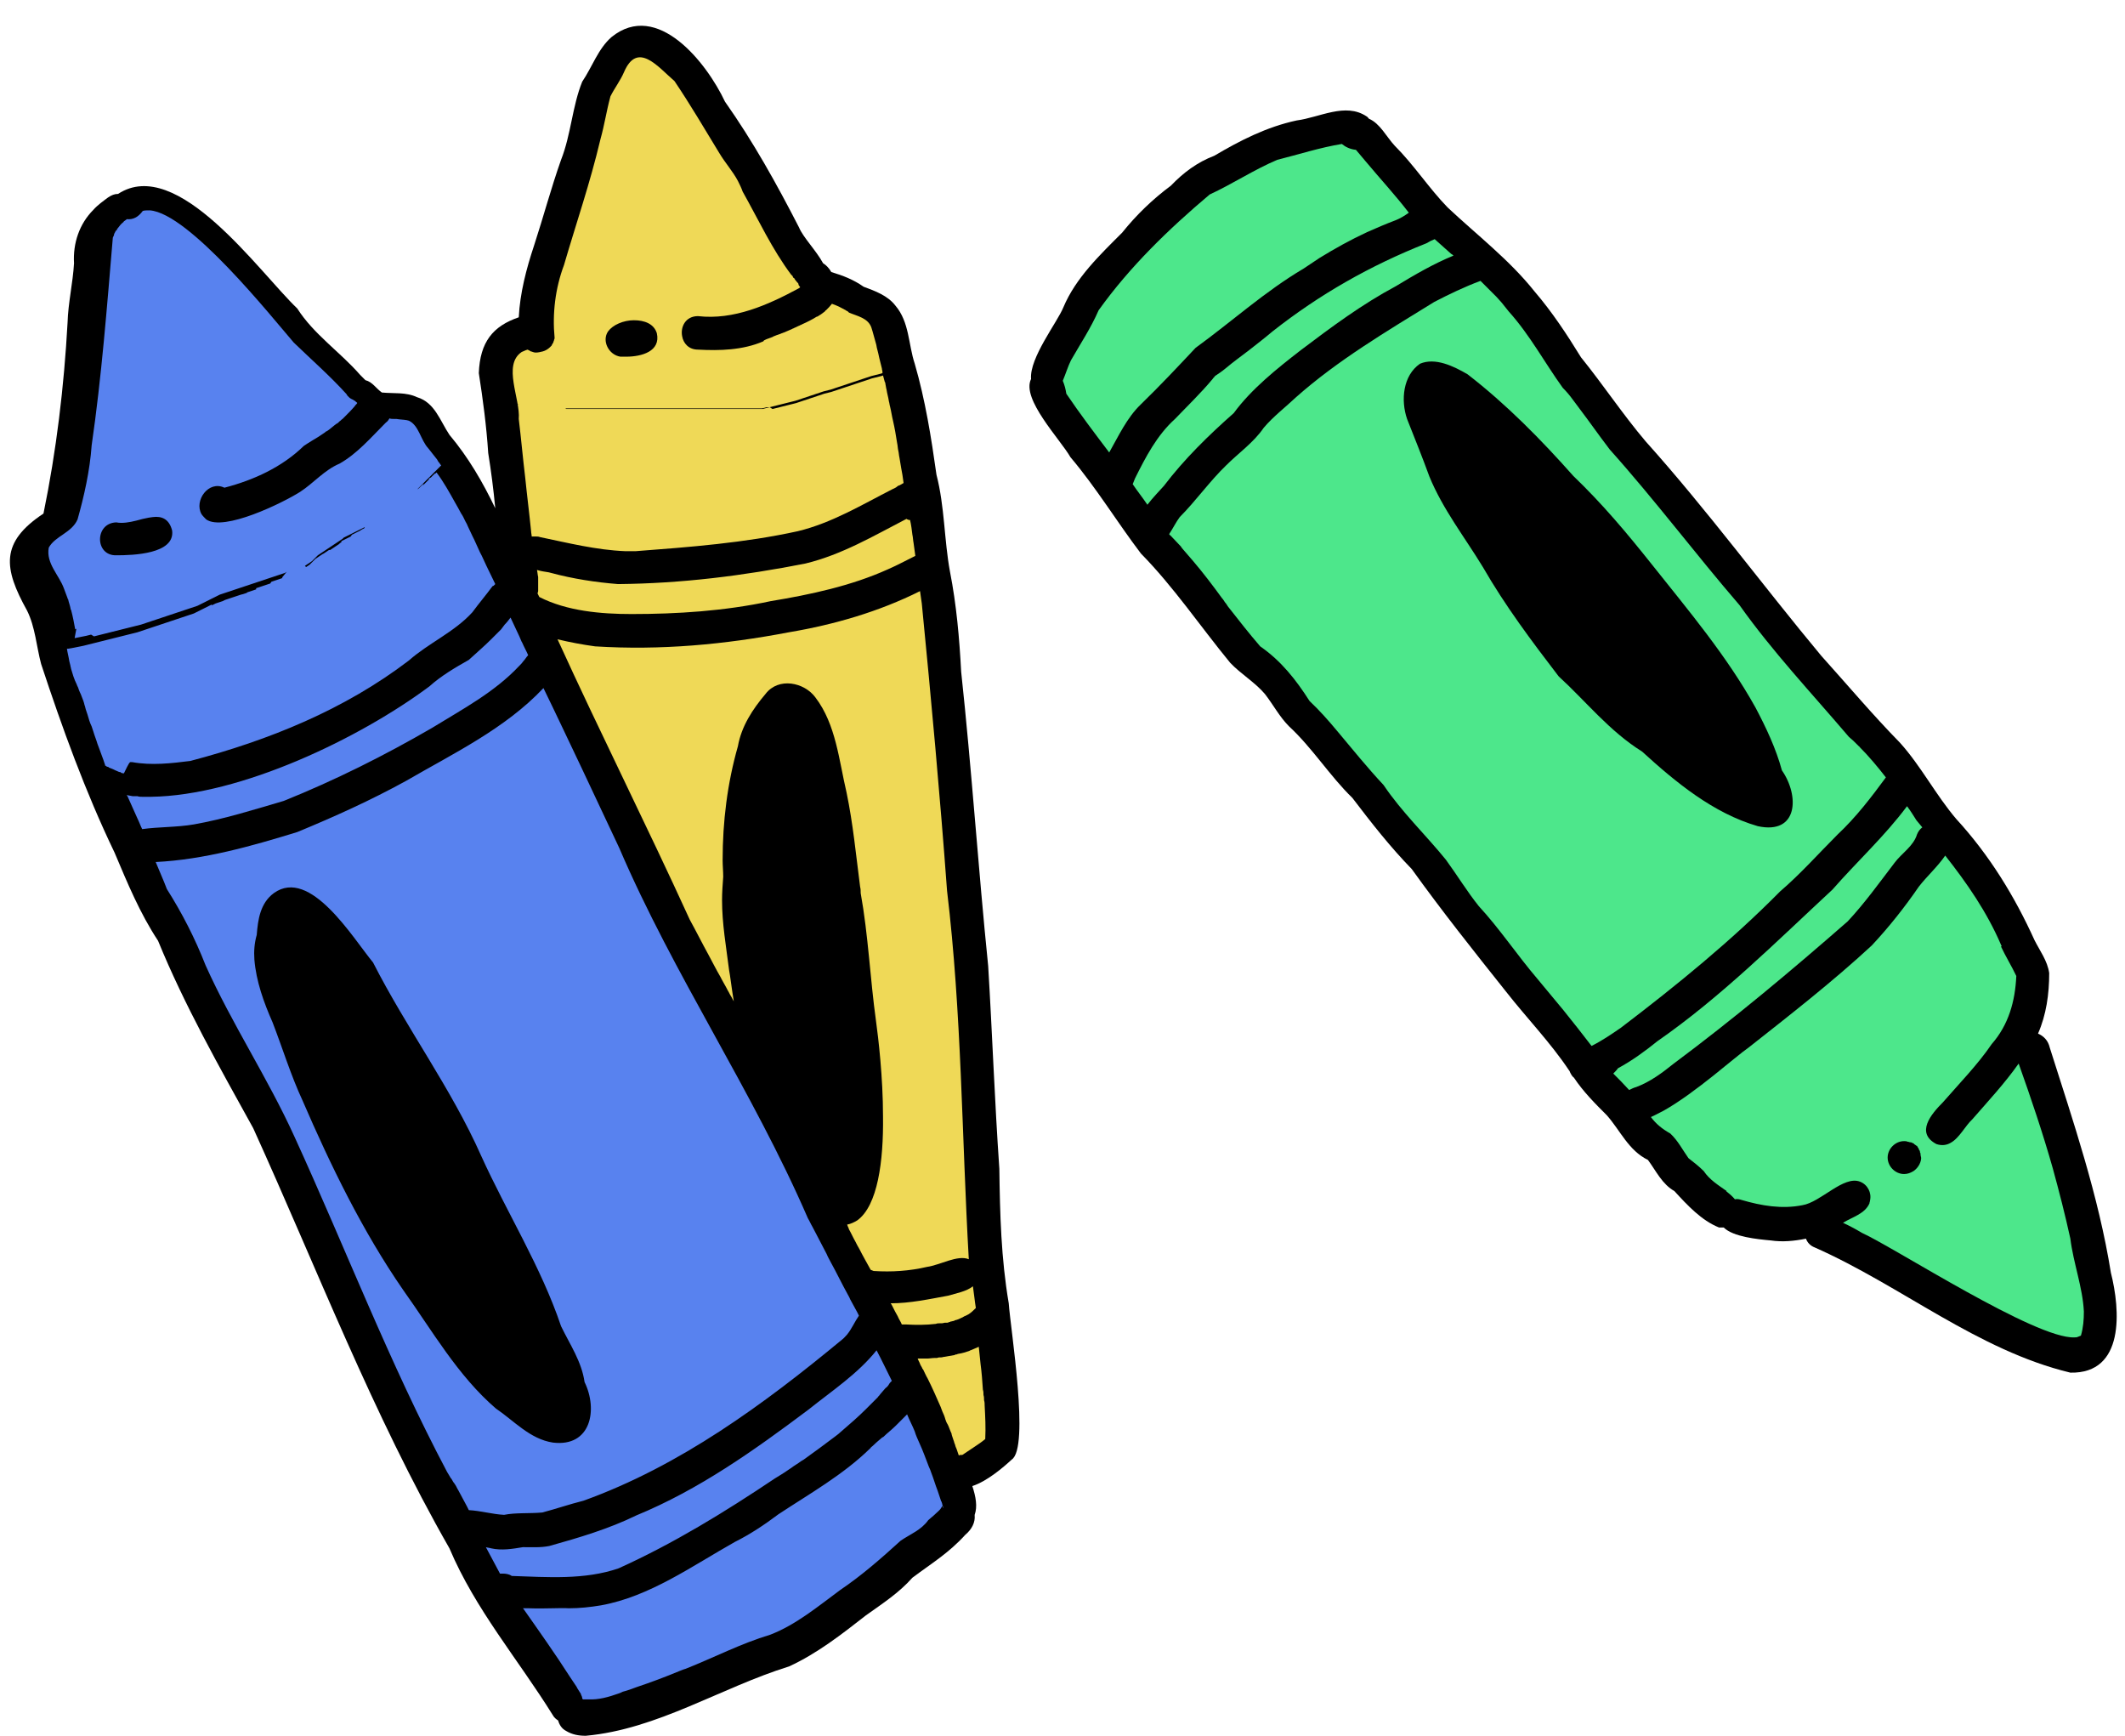 <?xml version="1.0" encoding="UTF-8"?><svg xmlns="http://www.w3.org/2000/svg" xmlns:xlink="http://www.w3.org/1999/xlink" height="295.4" preserveAspectRatio="xMidYMid meet" version="1.0" viewBox="-1.0 -3.3 361.7 295.4" width="361.7" zoomAndPan="magnify"><g id="change1_1"><path d="M351.4,230.3c-15.8-3.8-28.8-14.8-43.5-21.3c-0.8-0.3-1.3-0.9-1.5-1.5c-2,0.4-4,0.6-6,0.3c-2.2-0.2-6.4-0.6-8-2.2 c-0.3,0-0.5,0-0.8,0c-3-1.2-5.4-3.8-7.6-6.2c-2.1-1.2-3.1-3.4-4.5-5.3c-3.3-1.6-4.7-5-7-7.6c-2-2-4-4-5.6-6.4 c-0.3-0.2-0.5-0.6-0.7-1c0-0.1,0-0.1-0.1-0.2c-3.2-4.8-7.2-8.9-10.8-13.5c-5.5-6.9-10.9-13.7-16-20.8c-3.7-3.8-6.9-7.9-10.1-12.1 c-3.9-3.8-6.8-8.5-10.8-12.2c-1.6-1.6-2.7-3.7-4.1-5.5c-1.7-2-4.1-3.4-5.9-5.3c-5.1-6.2-9.6-12.9-15.2-18.6 c-4.1-5.4-7.6-11.2-12-16.4c-1.7-3-8.4-9.9-6.7-13.3c-0.3-3.6,4.5-9.7,5.5-12.2c2.1-5,6.2-8.9,10-12.7c2.4-3,5.2-5.7,8.3-8 c2.1-2.2,4.5-4,7.4-5.1c4.4-2.6,8.9-4.9,14-6c3.9-0.5,8.3-3.1,11.9-0.7c0.2,0.1,0.3,0.3,0.4,0.4c1.9,0.8,3,3.1,4.4,4.6 c3.3,3.3,5.8,7.2,9,10.5c5,4.7,10.5,8.9,14.8,14.3c3,3.5,5.5,7.3,7.9,11.2c3.8,4.7,7.1,9.7,11,14.3c10.5,11.7,19.9,24.5,29.9,36.5 c4.5,5,8.7,10,13.4,14.8c3.6,4,6.1,8.9,9.6,13c5.6,6.1,9.9,13.1,13.3,20.6c0.9,1.8,2.2,3.5,2.5,5.6c0,3.6-0.5,7.1-1.9,10.3 c0.9,0.4,1.7,1.1,2,2.4c4,12.6,8.3,25.2,10.4,38.3C359.9,219.6,360.7,230.5,351.4,230.3z M171.2,245.1c-1.4,1.3-4.2,3.7-6.7,4.5 c0.6,1.8,0.9,3.5,0.4,4.9c0,0,0,0.1,0,0.1c0.1,1.1-0.4,2.3-1.6,3.3c-2.8,3.1-5.8,4.9-9,7.3c-2.3,2.6-5.1,4.4-7.9,6.4 c-4.1,3.2-8.3,6.5-13.1,8.7c-11.6,3.6-22.4,10.7-34.6,11.8c-1.2,0-2.3-0.2-3.3-0.8c-0.8-0.4-1.2-1.1-1.4-1.8 c-0.3-0.2-0.7-0.5-0.9-0.9c-5.9-9.5-13.2-18-17.6-28.4c-13.1-22.9-22.5-47.5-33.4-71.5c-5.8-10.5-11.7-20.9-16.2-31.9 c-3.1-4.7-5.2-9.8-7.4-15c-5-10.4-8.9-21.2-12.5-32.1c-0.8-3-1-6.3-2.4-9.1C-0.4,93.4-1,89,6.4,84.1c2.2-10.7,3.5-21.6,4.1-32.5 c0.1-3.4,0.9-6.7,1.1-10.1c-0.2-3.4,0.9-6.7,3.3-9.1c0.7-0.8,1.7-1.5,2.5-2.1c0.6-0.4,1.1-0.6,1.7-0.6c10.1-6.6,24,13.3,30.5,19.5 c2.8,4.4,7.3,7.4,10.7,11.3c0.3,0.3,0.6,0.6,0.9,0.9c1.2,0.3,1.8,1.4,2.8,2.1c2,0.2,4.1-0.1,6,0.8c3,0.9,3.9,4,5.5,6.4 c3.2,3.8,5.7,8.1,7.8,12.5c-0.3-3.2-0.7-6.3-1.2-9.4c-0.3-4.6-0.9-9.1-1.6-13.6c0.2-5.3,2.4-8,6.8-9.5c0.2-4.1,1.3-8.3,2.6-12.2 c1.6-4.9,2.9-9.8,4.6-14.6c1.7-4.3,1.9-9.1,3.6-13.3c1.7-2.5,2.7-5.6,5-7.6c7.8-6.3,16.2,4.4,19.3,11c4.8,6.8,8.8,14,12.6,21.4 c0.7,1.7,2.9,3.9,4.1,6.1c0.5,0.3,1,0.8,1.4,1.5c2,0.6,3.8,1.3,5.5,2.5c1.9,0.7,4.1,1.5,5.4,3.2c2.4,2.8,2.2,6.6,3.3,9.9 c1.8,6.2,2.8,12.5,3.7,18.9c1.4,5.4,1.3,11.1,2.3,16.5c1.1,5.6,1.6,11.3,1.9,17c1.8,16.7,2.9,33.4,4.6,50.1 c0.7,11.5,1.1,23,1.9,34.5c0.1,7.7,0.3,15.3,1.6,22.9C171,222.9,174.3,243.1,171.2,245.1z"/></g><g id="change2_1"><path d="M11.7,105.3l0.5-0.1l0.5-0.1l0.5-0.1l0.5-0.1l0.4-0.1l0.4-0.1L15,105l0.4-0.1l0.4-0.1l0.4-0.1l0.4-0.1 l0.4-0.1l0.4-0.1l0.4-0.1l0.4-0.1l0.4-0.1l0.4-0.1l0.4-0.1l0.4-0.1l0.4-0.1l0.4-0.1l0.4-0.1l0.4-0.1l0.4-0.1l0.4-0.1l0.4-0.1 l0.4-0.1l0.3-0.1l0.3-0.1l0.3-0.1l0.3-0.1l0.3-0.1l0.3-0.1l0.3-0.1l0.3-0.1l0.3-0.1l0.3-0.1l0.3-0.1l0.3-0.1l0.3-0.1l0.3-0.1 l0.3-0.1l0.3-0.1l0.3-0.1l0.3-0.1l0.3-0.1l0.3-0.1l0.3-0.1l0.3-0.1l0.3-0.1l0.3-0.1l0.3-0.1l0.3-0.1l0.3-0.1l0.3-0.1l0.3-0.1 l0.3-0.1l0.3-0.1l0.3-0.1l0.2-0.1l0.2-0.1l0.2-0.1l0.2-0.1l0.2-0.1l0.2-0.1l0.2-0.1l0.2-0.1l0.2-0.1l0.2-0.1l0.2-0.1l0.2-0.1 l0.2-0.1l0.2-0.1l0.2-0.1l0.2-0.1l0.2-0.1l0.2-0.1l0.2-0.1l0.3-0.1l0.3-0.1l0.3-0.1l0.3-0.1l0.3-0.1l0.3-0.1l0.3-0.1l0.3-0.1 l0.3-0.1l0.3-0.1l0.3-0.1l0.3-0.1l0.3-0.1l0.3-0.1l0.3-0.1l0.3-0.1l0.3-0.1l0.3-0.1l0.3-0.1l0.3-0.1l0.3-0.1l0.3-0.1l0.3-0.1 l0.3-0.1l0.3-0.1l0.3-0.1l0.3-0.1l0.3-0.1l0.3-0.1l0.3-0.1l0.3-0.1l0.3-0.1l0.3-0.1l0.3-0.1l0.3-0.1l0.3-0.1l0.3-0.1l0.3-0.2L47,95 l0.3-0.1l0.3-0.1l0.3-0.1l0.3-0.1l0.3-0.1l0.3-0.1l0.3-0.2l0.3-0.2l0.3-0.2l0.3-0.2l0.3-0.2l0.3-0.2l0.3-0.2l0.3-0.2l0.3-0.2 l0.3-0.2l0.3-0.2l0.2-0.2l0.2-0.2l0.2-0.2l0.2-0.2l0.2-0.2l0.3-0.2l0.3-0.2l0.3-0.2l0.3-0.2l0.3-0.2l0.3-0.2l0.3-0.2l0.3-0.2 l0.3-0.2l0.3-0.2l0.3-0.2l0.3-0.2l0.3-0.2l0.3-0.2l0.2-0.2l0.2-0.1l0.2-0.1l0.2-0.1l0.2-0.1l0.2-0.1l0.2-0.1l0.2-0.1l0.2-0.1 l0.2-0.1l0.2-0.1l0.2-0.1l0.2-0.1l0.2-0.1l0.2-0.1l0.2-0.1l0.2-0.1l0.2-0.1l0.2-0.1l0.2-0.1l0.2-0.1l0.2-0.1l0.2-0.1l0.2-0.1 l0.2-0.1l0.2-0.1l0.2-0.1l0.2-0.1l0.2-0.1l0.2-0.1l0.2-0.1l0.2-0.1l0.2-0.1l0.2-0.1l0.2-0.1l0.2-0.1l0.2-0.1l0.2-0.1l0.2-0.1 l0.2-0.1l0.2-0.1l0.2-0.1l0.2-0.1l0.2-0.1l0.2-0.1l0.2-0.1l0.2-0.1l0.1-0.1l0.1-0.1l0.1-0.1l0.1-0.1l0.1-0.1l0.1-0.1l0.1-0.1 l0.1-0.1l0.1-0.1l0.1-0.1l0.1-0.1l0.1-0.1l0.1-0.1l0.1-0.1l0.1-0.1l0.1-0.1l0.1-0.1l0.1-0.1l0.1-0.1l0.1-0.1l0.1-0.1l0.1-0.1 l0.1-0.1l0.1-0.1l0.1-0.1l0.1-0.1l0.1-0.1l0.1-0.1l0.1-0.1l0.1-0.1l0.1-0.1l0.1-0.1l0.1-0.1l0.1-0.1l0.1-0.1l0.1-0.1l0.1-0.1 l0.1-0.1l0.1-0.1l0.1-0.1l0.1-0.1l0.1-0.1L70,80l0.1-0.1l0.1-0.1l0.1-0.1l0.1-0.1l0.1-0.1l0.1-0.1l0.1-0.1l0.1-0.1l0.1-0.1l0.1-0.1 l0.1-0.1L71,79l0.1-0.1l0.1-0.1l0.1-0.1l0.1-0.1l0.1-0.1l0.1-0.1l0.1-0.1l0.1-0.1l0.1-0.1l0.1-0.1l0.1-0.1l0.1-0.1l0.1-0.1l0.1-0.1 l0.1-0.1l0.1-0.1l0.1-0.1l0.1-0.1l0.1-0.1l0.1-0.1l0.1-0.1l0.1-0.1l0.1-0.1l0.1-0.1l0.1-0.1l0.1-0.1l0.1-0.1l0.1-0.1l0.1-0.1 l0.1-0.1l0.1-0.1l0,0c-0.1-0.1-0.2-0.2-0.3-0.4c-0.2-0.2-0.3-0.4-0.4-0.6c-0.5-0.6-1-1.3-1.5-1.9c-1.3-1.4-1.6-3.9-3.3-4.7 c-0.1,0-0.3-0.1-0.4-0.1c-0.6-0.1-1.2-0.1-1.7-0.2c-0.1,0-0.3,0-0.4,0c-0.3,0-0.6,0-0.8-0.1c-0.2,0.3-0.3,0.5-0.6,0.7 c-0.1,0.1-0.1,0.1-0.2,0.2c-2.4,2.4-4.7,5.1-7.7,6.8c-2.6,1.1-4.4,3.3-6.7,4.8c-3,1.9-13,6.8-16,4.7c-0.3-0.3-0.6-0.6-0.8-0.9 c-1.3-2.3,1.2-5.8,3.9-4.5c5-1.3,9.8-3.5,13.5-7.1c0.1-0.1,0.2-0.1,0.3-0.2c0.1-0.1,0.2-0.1,0.3-0.2c0.3-0.2,0.5-0.3,0.8-0.5 c0.7-0.4,1.5-0.9,2.2-1.4c0.1-0.1,0.2-0.2,0.3-0.2c0.5-0.3,0.9-0.7,1.3-1c0.1-0.1,0.3-0.2,0.4-0.3c0.1,0,0.1-0.1,0.2-0.1 c0.1-0.1,0.2-0.2,0.3-0.3c0.2-0.1,0.3-0.3,0.5-0.4c0.2-0.2,0.3-0.3,0.5-0.5c0.5-0.5,1.1-1.1,1.6-1.7c0.1-0.2,0.3-0.3,0.4-0.5 c0,0,0,0,0,0c0-0.1-0.1-0.1-0.2-0.2c0,0,0,0,0,0c-0.1-0.1-0.1-0.1-0.2-0.2c-0.1,0-0.1,0-0.2-0.1c0,0-0.1,0-0.1-0.1c0,0-0.1,0-0.1,0 c0,0-0.1-0.1-0.2-0.1c-0.1-0.1-0.2-0.1-0.3-0.2c0,0,0,0-0.1-0.1c0,0-0.1-0.1-0.1-0.1c0,0,0,0,0,0l0,0c0,0,0,0-0.1-0.1 c0,0,0,0-0.1-0.1c0,0,0,0,0,0c0-0.1-0.1-0.1-0.1-0.2c-2.8-3.1-6-5.9-9-8.8c-3.8-4.4-17.8-22-24.5-22.5c-0.5,0-0.9,0-1.2,0.1 c-0.8,1.1-1.7,1.5-2.7,1.4c-0.1,0.1-0.3,0.2-0.4,0.3c-0.1,0-0.1,0.1-0.2,0.2c-0.4,0.3-0.7,0.7-1,1.1c0,0-0.1,0.1-0.1,0.2 c0,0,0,0,0,0c0,0,0,0.1-0.1,0.1c0,0-0.1,0.1-0.1,0.1c0,0,0,0,0,0c0,0.1-0.1,0.1-0.1,0.2c-0.1,0.2-0.2,0.3-0.2,0.5 c0,0.1,0,0.1-0.1,0.2c0,0.1-0.1,0.2-0.1,0.3c-1,11.8-1.9,23.6-3.6,35.3c-0.3,4.3-1.3,8.7-2.4,12.6c-1,2.3-3.8,2.8-4.9,4.8 c-0.5,2.7,1.8,4.7,2.6,7c0.2,0.5,0.4,1.1,0.6,1.6c0,0.1,0,0.1,0.1,0.2c0.1,0.5,0.3,1,0.4,1.5c0,0.1,0,0.2,0.1,0.3 c0.3,1.1,0.5,2.2,0.7,3.3l0.2-0.1L11.7,105.3z M18.8,85.6c1,0.2,2.2,0,3.4-0.3c0.7-0.2,1.5-0.4,2.1-0.5c0.2,0,0.5-0.1,0.7-0.1 c1.5-0.2,2.8,0.3,3.3,2.3c0.5,4-6.7,4.2-9.5,4.2C15.1,91.3,15.1,85.7,18.8,85.6z M159.6,253.3c0-0.1,0-0.1-0.1-0.2 c-0.1-0.2-0.1-0.5-0.2-0.7c0-0.1,0-0.1-0.1-0.2c-0.2-0.6-0.4-1.2-0.6-1.8c-0.4-1-0.7-2.1-1.1-3.1c-0.1-0.3-0.2-0.6-0.4-1 c-0.5-1.3-1-2.7-1.6-4c-0.3-0.7-0.6-1.3-0.8-2c-0.4-1-0.9-1.9-1.3-2.9c-0.1,0.1-0.1,0.1-0.2,0.2c-0.1,0.1-0.1,0.1-0.2,0.2 c-0.4,0.4-0.9,0.9-1.3,1.3c-0.1,0.1-0.1,0.1-0.2,0.2c-0.7,0.7-1.5,1.3-2.1,1.9c-0.1,0.1-0.1,0.1-0.2,0.1c-0.7,0.6-1.3,1.1-1.8,1.6 c-0.1,0-0.1,0.1-0.1,0.1c-0.1,0-0.1,0.1-0.1,0.1c0,0-0.1,0.1-0.1,0.1c-4.6,4.5-10.3,7.7-15.6,11.2c-2.4,1.8-4.8,3.4-7.4,4.7 c-7.3,4.1-14.5,9.3-22.8,10.8c-1.8,0.3-3.6,0.5-5.5,0.5c-1.3-0.1-4,0.1-6.7,0c-0.4,0-0.8,0-1.1,0l0,0c0,0,0.1,0.1,0.1,0.1 c2.6,3.7,5.5,7.8,7.8,11.4c0.1,0.2,0.3,0.4,0.4,0.6c0.1,0.1,0.1,0.2,0.2,0.3c0.2,0.3,0.4,0.6,0.6,0.9c0,0,0.1,0.1,0.1,0.2 c0.2,0.3,0.3,0.5,0.5,0.8c0.1,0.1,0.2,0.3,0.2,0.4c0.1,0.2,0.2,0.4,0.2,0.6c0,0.1,0.1,0.1,0.1,0.2c0.1,0,0.2,0,0.3,0 c0.1,0,0.2,0,0.3,0c0.1,0,0.2,0,0.3,0c1.8,0.1,3.5-0.4,5.2-1c0.3-0.1,0.5-0.2,0.7-0.3h0c0,0,0,0,0,0c0.8-0.2,1.6-0.5,2.4-0.8 c2.4-0.8,4.8-1.7,7.2-2.7c0.3-0.1,0.7-0.3,1.1-0.4c4.8-1.9,9.4-4.3,14.4-5.8c4.4-1.7,8.1-4.8,11.9-7.6c3.7-2.5,7-5.4,10.3-8.4 c1.6-1.1,3.5-1.8,4.7-3.5c0.6-0.5,1.3-1.1,1.8-1.6c0,0,0.1-0.1,0.1-0.1c0.1-0.1,0.2-0.2,0.3-0.4c0.1-0.1,0.1-0.1,0.1-0.2 c0,0,0.1-0.1,0.1-0.1C159.6,253.4,159.6,253.4,159.6,253.3C159.6,253.3,159.6,253.3,159.6,253.3z M47.3,133 c8.7-3.5,17.1-7.7,25.2-12.4c5.2-3.2,10.7-6.1,14.9-10.6c0.3-0.3,0.5-0.5,0.7-0.8c0.3-0.3,0.5-0.7,0.8-1c-0.3-0.7-0.7-1.4-1-2.1 c-0.2-0.3-0.3-0.7-0.5-1.1c-0.5-1.1-1-2.1-1.5-3.2c-0.3,0.4-0.6,0.8-1,1.2c-0.1,0.1-0.2,0.3-0.3,0.4c-0.1,0.1-0.2,0.3-0.3,0.4 c-0.1,0.1-0.3,0.3-0.4,0.4c-0.1,0.1-0.3,0.3-0.4,0.4s-0.3,0.3-0.4,0.4c-0.1,0.1-0.2,0.2-0.3,0.3c-0.1,0.1-0.2,0.2-0.2,0.2 c-1.2,1.2-2.5,2.3-3.8,3.5c-2.3,1.3-4.7,2.7-6.7,4.5c-11.8,8.8-32.1,18.6-47.4,18.8c-0.5,0-1,0-1.5,0c-0.3,0-0.5,0-0.8-0.1 c-0.1,0-0.1,0-0.2,0c-0.1,0-0.2,0-0.3,0c-0.1,0-0.2,0-0.3,0c-0.4-0.1-0.7-0.1-1-0.2c0,0.1,0,0.1,0.1,0.2c0.6,1.3,1.1,2.5,1.7,3.8 c0.3,0.6,0.5,1.2,0.8,1.8c2.9-0.4,5.9-0.3,8.8-0.8C37.1,136.1,42.2,134.5,47.3,133z M91.3,254.1c2.3-0.6,4.6-1.4,7-2 c16.4-5.9,30.7-16.4,44-27.4c0.4-0.3,0.6-0.6,0.9-0.9c0.8-1,1.3-2.2,2-3.2c-0.1-0.2-0.2-0.4-0.3-0.6c-0.4-0.7-0.8-1.5-1.2-2.2 c-0.1-0.3-0.3-0.6-0.4-0.8c-1-1.8-1.9-3.7-2.9-5.5c-0.2-0.4-0.5-0.9-0.7-1.4c-0.8-1.5-1.6-3.1-2.4-4.6c-0.3-0.5-0.5-1-0.8-1.5 c-9.4-21.7-22.8-41.3-32.1-63c-2.1-4.5-4.3-9.1-6.4-13.6c-2.2-4.6-4.3-9.1-6.5-13.6c-6.5,6.9-15.3,11.1-23.4,15.8 c-6,3.3-12.2,6.1-18.5,8.7c-7.8,2.4-15.9,4.7-24.1,5.1c0.6,1.5,1.3,3,1.9,4.6c2.6,4.1,4.8,8.4,6.6,13c4.5,10,10.6,19.2,15.1,29.1 c8.7,19,16.2,38.6,26,57.1c0.2,0.3,0.4,0.7,0.6,1c0,0,0,0.1,0.1,0.1c0.2,0.3,0.3,0.6,0.5,0.8c0.1,0.1,0.1,0.2,0.2,0.3 c0.2,0.3,0.3,0.6,0.5,0.9c0.5,0.9,1,1.9,1.5,2.8c0.1,0.2,0.2,0.4,0.3,0.6c2,0.1,4,0.7,6,0.8C86.8,254.1,89.1,254.3,91.3,254.1z M67.6,216.2c-6.9-10-12.3-21.1-17.1-32.2c-2-4.3-3.4-8.9-5.1-13.3c-1.5-3.4-2.8-7-3.1-10.7c-0.1-1.4,0-2.8,0.4-4.2 c0.2-2.6,0.6-5.4,2.9-7.1c6.2-4.5,13.5,7.7,16.9,11.8c5.7,11.2,13.3,21.4,18.4,32.9c4.4,9.7,10.2,18.9,13.6,29c1.5,3.1,3.5,6,4,9.5 c2.3,4.7,1.1,11.1-5.4,10.3c-3.9-0.6-6.6-3.7-9.7-5.8C76.9,230.8,72.6,223.2,67.6,216.2z M104.3,263.6c9.3-4.2,18.1-9.6,26.6-15.3 c0.8-0.5,1.5-0.9,2.2-1.4c0.2-0.1,0.4-0.3,0.6-0.4c0.5-0.4,1.1-0.7,1.6-1.1c0.2-0.1,0.3-0.2,0.5-0.3c1.8-1.3,3.6-2.6,5.3-3.9 c0.4-0.3,0.8-0.6,1.1-0.9c1.4-1.2,2.9-2.5,4.2-3.8c0.2-0.2,0.4-0.4,0.6-0.6c0.2-0.2,0.4-0.4,0.5-0.5c0.3-0.3,0.6-0.6,0.9-0.9 c0.1-0.2,0.3-0.3,0.4-0.5c0.2-0.2,0.4-0.5,0.6-0.7c0.2-0.2,0.3-0.4,0.5-0.5c0.1-0.1,0.3-0.3,0.4-0.5c0.1-0.2,0.3-0.4,0.4-0.5 c0,0,0,0,0.1-0.1c-0.9-1.8-1.7-3.5-2.6-5.2c0,0,0,0,0,0c-3.2,4-7.6,6.9-11.6,10.1c-9.2,6.9-18.6,13.6-29.3,18 c-4.7,2.3-9.8,3.8-14.8,5.2c-1.5,0.3-3,0.2-4.5,0.2c-1.8,0.3-3.6,0.6-5.4,0.2c-0.3-0.1-0.6-0.1-0.9-0.2c0.8,1.5,1.6,3,2.4,4.5 c0.1,0,0.2,0,0.2,0c0,0,0,0,0,0c0.1,0,0.2,0,0.3,0c0.5,0,1.1,0.1,1.5,0.4C92.2,265.1,98.5,265.6,104.3,263.6z M21.2,126.4 c0.1,0,0.2,0,0.3,0c3.3,0.6,6.7,0.2,9.9-0.2c13.3-3.5,26.2-8.7,37.2-17.1c3.4-3,7.7-4.8,10.8-8.2c1.1-1.5,2.3-2.9,3.4-4.4 c0.1-0.1,0.1-0.1,0.2-0.1c0.1-0.1,0.2-0.2,0.3-0.3l0,0c-0.5-1-1-2.1-1.5-3.1c-0.4-0.8-0.7-1.6-1.1-2.3c-0.3-0.7-0.7-1.5-1-2.2 c-0.1-0.2-0.2-0.4-0.3-0.6c-0.3-0.6-0.5-1.1-0.8-1.7c-0.1-0.3-0.3-0.6-0.4-0.8c-0.2-0.4-0.4-0.9-0.7-1.3c-0.2-0.4-0.4-0.7-0.6-1.1 c-0.1-0.2-0.3-0.5-0.4-0.7c-1-1.8-2-3.6-3.2-5.2l0,0l-0.1,0.1l-0.1,0.1L73,77.3l-0.1,0.1l-0.1,0.1l-0.1,0.1l-0.1,0.1l-0.1,0.1 l-0.1,0.1l-0.1,0.1l-0.1,0.1L72.3,78L72.2,78l-0.1,0.1l-0.1,0.1L72,78.2L72,78.3l-0.1,0.1l-0.1,0.1l-0.1,0.1l-0.1,0.1l-0.1,0.1 l-0.1,0.1l-0.1,0.1l-0.1,0.1l-0.1,0.1l-0.1,0.1l-0.1,0.1L71.2,79l-0.1,0.1L71,79.1l-0.1,0.1l-0.1,0.1l-0.1,0.1l-0.1,0.1l-0.1,0.1 l-0.1,0.1l-0.1,0.1l-0.1,0.1l-0.1,0.1l-0.1,0.1l-0.1,0.1L70,80l-0.1,0.1l-0.1,0.1l-0.1,0.1l-0.1,0.1l-0.1,0.1l-0.1,0.1l-0.1,0.1 l-0.1,0.1l-0.1,0.1l-0.1,0.1l-0.1,0.1L69,80.9L68.9,81l-0.1,0.1l-0.1,0.1l-0.1,0.1l-0.1,0.1l-0.1,0.1l-0.1,0.1l-0.1,0.1L68,81.8 l-0.1,0.1L67.7,82l-0.1,0.1l-0.1,0.1l-0.1,0.1l-0.1,0.1l-0.1,0.1l-0.1,0.1l-0.1,0.1l-0.1,0.1l-0.1,0.1L66.5,83l-0.1,0.1l-0.1,0.1 l-0.1,0.1L66,83.3l-0.1,0.1l-0.1,0.1l-0.1,0.1l-0.1,0.1l-0.1,0.1l-0.1,0.1L65,83.9L64.9,84l-0.2,0.1l-0.2,0.1l-0.2,0.1l-0.2,0.1 L64,84.6l-0.2,0.1l-0.2,0.1l-0.2,0.1L63.4,85l-0.2,0.1l-0.2,0.1l-0.2,0.1l-0.2,0.1l-0.2,0.1l-0.2,0.1l-0.2,0.1l-0.2,0.1L61.9,86 l-0.2,0.1l-0.2,0.1l-0.2,0.1l-0.2,0.1L61,86.6l-0.2,0.1l-0.2,0.1L60.3,87l-0.2,0.1l-0.2,0.1l-0.2,0.1l-0.2,0.1l-0.2,0.1l-0.2,0.1 l-0.2,0.1L58.7,88l-0.2,0.1l-0.2,0.1l-0.2,0.1l-0.2,0.1l-0.2,0.1l-0.2,0.1l-0.2,0.1l-0.2,0.1L57.1,89l-0.2,0.1l-0.2,0.2l-0.3,0.2 l-0.3,0.2l-0.3,0.2l-0.3,0.2l-0.3,0.2L55,90.3l-0.3,0.2l-0.3,0.2l-0.3,0.2L53.9,91l-0.3,0.2l-0.3,0.2l-0.3,0.2l-0.3,0.2l-0.2,0.2 l-0.2,0.2l-0.2,0.2l-0.2,0.2l-0.2,0.2l-0.3,0.2l-0.3,0.2L50.9,93l-0.3,0.2l-0.3,0.2l-0.3,0.2l-0.3,0.2l-0.3,0.2l-0.3,0.2L49,94.1 l-0.3,0.2l-0.3,0.1l-0.3,0.1l-0.3,0.1l-0.3,0.1l-0.3,0.1L47,95.1l-0.3,0.1l-0.3,0.1l-0.3,0.1l-0.3,0.1l-0.3,0.1l-0.3,0.1L45,96 l-0.3,0.1l-0.3,0.1l-0.3,0.1l-0.3,0.1l-0.3,0.1l-0.3,0.1l-0.3,0.1l-0.3,0.1L42.6,97l-0.3,0.1l-0.3,0.1l-0.3,0.1l-0.3,0.1l-0.3,0.1 L41,97.6l-0.3,0.1l-0.3,0.1L40,97.9L39.7,98l-0.3,0.1l-0.3,0.1l-0.3,0.1l-0.3,0.1l-0.3,0.1l-0.3,0.1l-0.3,0.1l-0.3,0.1L36.9,99 l-0.3,0.1l-0.3,0.1l-0.3,0.1l-0.3,0.1l-0.2,0.1l-0.2,0.1l-0.2,0.1L35,99.6l-0.2,0.1l-0.2,0.1l-0.2,0.1l-0.2,0.1l-0.2,0.1l-0.2,0.1 l-0.2,0.1l-0.2,0.1l-0.2,0.1l-0.2,0.1l-0.2,0.1l-0.2,0.1l-0.2,0.1l-0.2,0.1l-0.2,0.1l-0.3,0.1l-0.3,0.1l-0.3,0.1l-0.3,0.1l-0.3,0.1 l-0.3,0.1l-0.3,0.1l-0.3,0.1l-0.3,0.1l-0.3,0.1l-0.3,0.1l-0.3,0.1l-0.3,0.1l-0.3,0.1l-0.3,0.1l-0.3,0.1l-0.3,0.1l-0.3,0.1l-0.3,0.1 l-0.3,0.1l-0.3,0.1l-0.3,0.1l-0.3,0.1l-0.3,0.1l-0.3,0.1l-0.3,0.1l-0.3,0.1l-0.3,0.1l-0.3,0.1l-0.3,0.1l-0.3,0.1l-0.3,0.1l-0.4,0.1 l-0.4,0.1l-0.4,0.1l-0.4,0.1l-0.4,0.1l-0.4,0.1l-0.4,0.1l-0.4,0.1l-0.4,0.1l-0.4,0.1l-0.4,0.1l-0.4,0.1l-0.4,0.1l-0.4,0.1l-0.4,0.1 l-0.4,0.1l-0.4,0.1l-0.4,0.1l-0.4,0.1l-0.4,0.1l-0.4,0.1l-0.4,0.1l-0.4,0.1l-0.5,0.1l-0.5,0.1l-0.5,0.1l-0.5,0.1l-0.6,0.1l-0.2,0 c0.1,0.7,0.3,1.4,0.4,2.1c0.1,0.3,0.1,0.5,0.2,0.8c0,0.2,0.1,0.3,0.1,0.5c0.1,0.4,0.3,0.9,0.4,1.3c0.1,0.3,0.2,0.5,0.3,0.8 c0,0,0,0,0,0c0.1,0.1,0.1,0.3,0.2,0.4c0,0,0,0,0,0c0.1,0.3,0.2,0.5,0.3,0.7c0.1,0.3,0.2,0.6,0.3,0.8c0.1,0.2,0.2,0.4,0.3,0.7 c0.2,0.5,0.4,1,0.5,1.5c0.1,0.2,0.1,0.4,0.2,0.7c0.1,0.3,0.2,0.6,0.3,0.9c0.2,0.7,0.4,1.4,0.7,2c0.1,0.3,0.2,0.6,0.3,0.9 c0.2,0.7,0.5,1.4,0.7,2.1c0.1,0.3,0.2,0.5,0.3,0.8c0.2,0.6,0.5,1.3,0.7,1.9c0.1,0.3,0.2,0.6,0.3,0.9c0,0,0,0.1,0,0.1 c0.1,0,0.1,0,0.2,0.1s0.1,0,0.2,0.1c0,0,0.1,0,0.1,0l0,0l0,0c0,0,0.1,0,0.1,0.1c0.2,0.1,0.3,0.1,0.5,0.2c0.3,0.1,0.6,0.3,0.9,0.4 c0.2,0.1,0.4,0.2,0.6,0.2c0,0,0.1,0,0.1,0.1c0.2,0.1,0.4,0.1,0.5,0.1C21,126.4,21.1,126.4,21.2,126.4z" fill="#5882EF"/></g><g id="change3_1"><path d="M166.6,235.9c0-0.3,0-0.6-0.1-0.9c0-0.3,0-0.6-0.1-0.9c0-0.3,0-0.6-0.1-0.9c-0.1-1.5-0.2-2.9-0.4-4.4 c-0.1-1-0.2-1.9-0.3-2.9c-0.5,0.2-0.9,0.4-1.4,0.6c-0.1,0-0.2,0.1-0.2,0.1c-0.6,0.2-1.2,0.4-1.9,0.5c-0.1,0-0.2,0.1-0.3,0.1 c-0.1,0-0.2,0-0.3,0.1c-0.6,0.1-1.2,0.2-1.7,0.3c-0.2,0-0.4,0.1-0.6,0.1c0,0,0,0-0.1,0c-0.2,0-0.4,0-0.6,0.1c-0.1,0-0.3,0-0.4,0 c-0.4,0-0.9,0.1-1.3,0.1c-0.1,0-0.2,0-0.3,0c-0.3,0-0.6,0-1,0c-0.1,0-0.2,0-0.3,0c0.1,0.3,0.3,0.6,0.4,0.9c0.1,0.3,0.3,0.5,0.4,0.8 c0,0,0,0.1,0.1,0.1c0.3,0.6,0.5,1.1,0.8,1.6c0.8,1.6,1.5,3.2,2.2,4.8c0.1,0.3,0.2,0.5,0.3,0.8c0.2,0.4,0.4,0.9,0.5,1.3 c0.1,0.3,0.2,0.6,0.4,0.9c0.1,0.2,0.2,0.4,0.3,0.7c0.1,0.2,0.1,0.3,0.2,0.5c0.1,0.2,0.2,0.4,0.2,0.6c0.1,0.3,0.2,0.6,0.3,0.9 c0.1,0.2,0.1,0.4,0.2,0.6c0.1,0.2,0.1,0.4,0.2,0.6c0.2,0.4,0.3,0.9,0.5,1.4c0.1-0.1,0.3-0.1,0.4-0.1c0,0,0.1,0,0.1,0 c0,0,0.1,0,0.1,0c0.3-0.2,0.6-0.4,0.9-0.6c0.4-0.3,0.8-0.5,1.2-0.8c0.6-0.4,1.2-0.8,1.8-1.3C166.8,239.6,166.7,237.8,166.6,235.9z M130.2,99c6.7-1.1,13.7-2.6,19.9-5.4c1.6-0.7,3.1-1.5,4.7-2.3c-0.1-0.7-0.2-1.4-0.3-2.2c-0.1-0.5-0.1-1-0.2-1.4 c-0.1-0.8-0.2-1.7-0.4-2.5c-0.1,0-0.3,0-0.4-0.1c-0.1,0-0.1,0-0.2-0.1c-5.6,2.9-11,6.1-17.2,7.6c-10.7,2.1-21.1,3.4-31.9,3.5l0,0h0 c-3.8-0.3-7.7-0.9-11.4-1.9c-0.1,0-0.3-0.1-0.4-0.1c-0.7-0.1-1.3-0.2-2-0.4c0.1,0.4,0.1,0.8,0.2,1.2c0,0.1,0,0.2,0,0.3 c0,0.1,0,0.2,0,0.2c0,0.1,0,0.1,0,0.2c0,0.3,0,0.6,0,0.9c0,0.1,0,0.1,0,0.2c0,0.1,0,0.2,0,0.2c0,0.1,0,0.1,0,0.2c0,0.1,0,0.1,0,0.2 c0,0,0,0,0,0c0,0.1-0.1,0.3-0.1,0.4c0.1,0.2,0.2,0.4,0.3,0.6c4.7,2.4,10.5,2.9,15.7,2.9C114.2,101.2,122.3,100.7,130.2,99z M163.9,211c-1.2-20.9-1.2-41.9-3.7-62.7c-1.2-16.3-2.7-32.6-4.3-48.9c-0.1-0.7-0.2-1.4-0.3-2.1c-7,3.5-14.6,5.7-22.3,7 c-11,2.1-21.9,3.1-33,2.4c-2.2-0.3-4.3-0.7-6.4-1.2c7.3,16,15.2,31.7,22.5,47.7c1.1,2,2.1,4,3.2,6c0.7,1.3,1.3,2.5,2,3.7 c0.4,0.8,0.9,1.6,1.3,2.4c0.2,0.3,0.3,0.6,0.5,0.9s0.3,0.6,0.5,0.9c-0.4-2.4-0.6-4.3-0.8-5.3c-0.5-4-1.2-7.9-1.2-11.9 c0-1.3,0.1-2.7,0.2-4c0-0.9-0.1-1.9-0.1-2.8c0-6.6,0.8-13.1,2.6-19.4c0.6-3.4,2.5-6.3,4.7-8.9c2.2-2.9,6.6-2,8.5,0.6 c3.5,4.6,4,10.7,5.3,16.2c1.1,5.3,1.6,10.6,2.3,16c0.1,0.4,0.1,0.7,0.1,1.1c1.3,7.2,1.6,14.5,2.6,21.7c0.4,2.9,1.2,9.6,1.2,16.3 c0.1,7.6-0.9,15.2-4.4,17.7c-0.5,0.3-1.1,0.6-1.7,0.7c0,0.1,0.1,0.2,0.1,0.3c0.1,0.2,0.2,0.4,0.2,0.5c0.4,0.7,0.7,1.4,1.1,2.1 c0.2,0.4,0.4,0.8,0.7,1.3c0.6,1.2,1.3,2.4,1.9,3.5c0.2,0.1,0.3,0.1,0.5,0.2c3.1,0.2,6.1,0,9.1-0.7C159,212,162,210.2,163.9,211z M159,221.9c0.1,0,0.2,0,0.3,0c0.2,0,0.4-0.1,0.6-0.1c0.1,0,0.2,0,0.3,0c0.1,0,0.2,0,0.3-0.1c0.1,0,0.2,0,0.3-0.1 c0.2,0,0.4-0.1,0.5-0.1c0.1,0,0.1,0,0.2-0.1c0.5-0.1,0.9-0.3,1.3-0.5c0.1,0,0.1-0.1,0.2-0.1c0.1-0.1,0.2-0.1,0.4-0.2 c0.1,0,0.1-0.1,0.2-0.1c0.1,0,0.1-0.1,0.2-0.1c0.5-0.3,0.9-0.7,1.3-1.1c-0.2-1.2-0.3-2.4-0.5-3.7c-1.1,0.9-2.9,1.2-4.2,1.6 c-3.3,0.6-6.5,1.3-9.8,1.3c0.1,0.1,0.2,0.3,0.3,0.5c0.3,0.6,0.6,1.2,0.9,1.7c0.2,0.5,0.5,0.9,0.7,1.4c0,0,0,0,0,0c0.1,0,0.2,0,0.3,0 c0.1,0,0.2,0,0.3,0c0,0,0.1,0,0.1,0c1.7,0.1,3.4,0.1,5.1-0.1C158.5,221.9,158.8,221.9,159,221.9z M105.4,90.5c0.6,0,1.2,0,1.8,0 c9.2-0.7,18.5-1.4,27.6-3.4c5.8-1.4,10.9-4.5,16.2-7.2c0.2-0.1,0.5-0.2,0.7-0.4l0,0c0.1-0.1,0.3-0.2,0.4-0.2 c0.2-0.1,0.5-0.3,0.7-0.4c-0.1-0.5-0.1-0.9-0.2-1.4c-0.1-0.4-0.1-0.7-0.2-1.1c-0.1-0.6-0.2-1.2-0.3-1.8c-0.1-0.4-0.1-0.8-0.2-1.2 c-0.1-0.4-0.1-0.9-0.2-1.3c-0.2-1.3-0.4-2.5-0.7-3.8c-0.2-0.8-0.3-1.6-0.5-2.4c-0.1-0.3-0.1-0.6-0.2-0.9c-0.1-0.7-0.3-1.3-0.4-2 c-0.1-0.3-0.1-0.6-0.2-1c0-0.1,0-0.2-0.1-0.3c-0.1-0.4-0.2-0.7-0.3-1.1l-0.3,0.1l-0.4,0.1l-0.4,0.1l-0.4,0.1l-0.4,0.1l-0.3,0.1 l-0.3,0.1l-0.3,0.1l-0.3,0.1l-0.3,0.1l-0.3,0.1l-0.3,0.1l-0.3,0.1l-0.3,0.1l-0.3,0.1l-0.3,0.1l-0.3,0.1l-0.3,0.1l-0.3,0.1l-0.3,0.1 l-0.3,0.1l-0.3,0.1l-0.3,0.1l-0.3,0.1l-0.3,0.1l-0.3,0.1l-0.3,0.1l-0.3,0.1l-0.4,0.1l-0.4,0.1l-0.4,0.1l-0.3,0.1l-0.3,0.1l-0.3,0.1 l-0.3,0.1l-0.3,0.1l-0.3,0.1l-0.3,0.1l-0.3,0.1l-0.3,0.1l-0.3,0.1l-0.3,0.1l-0.3,0.1l-0.3,0.1l-0.3,0.1l-0.3,0.1l-0.3,0.1l-0.4,0.1 l-0.4,0.1l-0.4,0.1l-0.4,0.1l-0.4,0.1l-0.4,0.1l-0.4,0.1l-0.4,0.1l-0.4,0.1l-0.4,0.1L130,66l-0.4,0.1l-0.4,0.1l-0.4,0.1l-0.4,0 l-0.4,0l-0.4,0l-0.4,0l-0.4,0l-0.4,0l-0.4,0l-0.4,0l-0.4,0l-0.4,0l-0.4,0l-0.5,0l-0.5,0l-0.5,0l-0.4,0l-0.4,0l-0.4,0l-0.4,0l-0.4,0 l-0.4,0l-0.4,0l-0.3,0l-0.3,0l-0.3,0l-0.3,0l-0.3,0l-0.3,0l-0.4,0l-0.4,0l-0.4,0l-0.4,0l-0.4,0l-0.4,0h-0.4h-0.5h-0.5l-0.5,0l-0.5,0 l-0.5,0l-0.4,0l-0.4,0l-0.4,0l-0.4,0l-0.4,0l-0.4,0l-0.4,0l-0.4,0l-0.4,0l-0.4,0h-0.4h-0.3h-0.3h-0.3h-0.3h-0.3h-0.3h-0.3h-0.3h-0.3 h-0.3h-0.3h-0.3h-0.3l-0.3,0H104l-0.3,0h-0.3l-0.3,0l-0.3,0h-0.3l-0.3,0l-0.3,0l-0.3,0l-0.3,0l-0.3,0l-0.3,0l-0.3,0l-0.3,0l-0.3,0 l-0.3,0l-0.3,0l-0.2,0l-0.2,0l-0.2,0l-0.2,0l-0.2,0l-0.2,0l-0.2,0l-0.2,0l-0.2,0l-0.2,0l-0.2,0l-0.2,0l-0.2,0l-0.2,0l-0.2,0l-0.2,0 l-0.2,0l-0.2,0l-0.2,0l-0.2-0.1l0.3,0l0.2,0l0.2,0l0.2,0l0.2,0l0.2,0l0.2,0l0.2,0l0.2,0l0.2,0l0.2,0l0.2,0l0.2,0l0.2,0l0.2,0l0.2,0 l0.2,0l0.2,0l0.2,0l0.2,0l0.3,0l0.3,0l0.3,0l0.3,0l0.3,0l0.3,0l0.3,0l0.3,0l0.3,0l0.3,0l0.3,0h0.3l0.3,0l0.3,0h0.3l0.3,0h0.3l0.3,0 h0.3h0.3h0.3h0.3h0.3h0.3h0.3h0.3h0.3h0.3h0.3h0.3h0.3h0.4l0.4,0l0.4,0l0.4,0l0.4,0l0.4,0l0.4,0l0.4,0l0.4,0l0.4,0l0.4,0l0.5,0 l0.5,0l0.5,0h0.5h0.5h0.4l0.4,0l0.4,0l0.4,0l0.4,0l0.4,0l0.4,0l0.3,0l0.3,0l0.3,0l0.3,0l0.3,0l0.3,0l0.4,0l0.4,0l0.4,0l0.4,0l0.4,0 l0.4,0l0.4,0l0.5,0l0.5,0l0.4,0l0.4,0l0.4,0l0.4,0l0.4,0l0.4,0l0.4,0l0.4,0l0.4,0l0.4,0l0.4,0l0.4,0l0.4-0.1l0.4-0.1L130,66l0.4-0.1 l0.4-0.1l0.4-0.1l0.4-0.1l0.4-0.1l0.4-0.1l0.4-0.1l0.4-0.1l0.4-0.1l0.4-0.1l0.4-0.1l0.3-0.1l0.3-0.1l0.3-0.1l0.3-0.1l0.3-0.1 l0.3-0.1l0.3-0.1l0.3-0.1l0.3-0.1l0.3-0.1l0.3-0.1l0.3-0.1l0.3-0.1l0.3-0.1l0.3-0.1l0.3-0.1l0.4-0.1l0.4-0.1l0.4-0.1l0.3-0.1 l0.3-0.1l0.3-0.1l0.3-0.1l0.3-0.1l0.3-0.1l0.3-0.1l0.3-0.1l0.3-0.1l0.3-0.1l0.3-0.1l0.3-0.1l0.3-0.1l0.3-0.1l0.3-0.1l0.3-0.1 l0.3-0.1l0.3-0.1l0.3-0.1l0.3-0.1l0.3-0.1l0.3-0.1l0.3-0.1l0.4-0.1l0.4-0.1l0.4-0.1l0.4-0.1l0.3-0.1c0,0,0-0.1,0-0.2 c0-0.2-0.1-0.4-0.1-0.6c-0.1-0.4-0.2-0.8-0.3-1.2c-0.1-0.4-0.2-0.8-0.3-1.3c-0.1-0.3-0.1-0.5-0.2-0.8c-0.1-0.3-0.1-0.6-0.2-0.9 c-0.3-1-0.5-1.9-0.8-2.8c-0.6-1.6-2.4-1.9-3.8-2.5c-0.1-0.1-0.1-0.1-0.2-0.2c0,0,0,0,0,0c-0.2-0.1-0.4-0.2-0.5-0.3 c-0.1,0-0.2-0.1-0.2-0.1s-0.2-0.1-0.2-0.1c-0.1,0-0.1-0.1-0.2-0.1c-0.5-0.3-1.1-0.5-1.6-0.7c-0.3,0.4-0.6,0.7-1,1.1 c-0.1,0-0.1,0.1-0.2,0.2c-0.3,0.2-0.6,0.5-1,0.7c-0.1,0.1-0.3,0.2-0.4,0.2c-0.8,0.5-1.6,0.9-2.5,1.3c-0.1,0.1-0.3,0.1-0.4,0.2 c-0.3,0.1-0.6,0.3-0.9,0.4c-0.1,0.1-0.3,0.1-0.4,0.2c-0.5,0.2-0.9,0.4-1.4,0.6c-0.1,0-0.2,0.1-0.3,0.1c-0.4,0.2-0.9,0.3-1.3,0.5 c-0.1,0-0.1,0-0.2,0.1c-0.2,0.1-0.3,0.1-0.5,0.2c-0.1,0-0.2,0.1-0.3,0.1c-0.3,0.1-0.5,0.2-0.7,0.3c0,0-0.1,0-0.1,0.1s-0.1,0-0.1,0.1 c-3.5,1.5-7.4,1.6-11.1,1.4c-1.6,0-2.5-1.1-2.7-2.3c-0.3-1.6,0.6-3.4,2.7-3.4c6.1,0.7,11.9-1.9,17.1-4.7c0.1-0.1,0.2-0.1,0.3-0.2 c-0.1-0.1-0.1-0.2-0.2-0.3c-0.1-0.1-0.1-0.2-0.1-0.3c-0.1-0.2-0.3-0.3-0.4-0.5c0,0-0.1-0.1-0.1-0.1c-0.1-0.1-0.1-0.2-0.2-0.3 c0,0,0,0,0,0c0,0,0-0.1-0.1-0.1s-0.1-0.1-0.1-0.1c0,0,0,0,0,0l0,0c0-0.1-0.1-0.1-0.1-0.2c0,0,0-0.1-0.1-0.1c0,0,0-0.1-0.1-0.1 c-3.3-4.4-5.6-9.4-8.3-14.2v0c0,0,0,0,0,0c-0.2-0.6-0.5-1.2-0.8-1.8c-0.9-1.7-2.2-3.1-3.2-4.8c-2.5-4.1-4.9-8.2-7.6-12.2 c-2.8-2.4-6.3-6.9-8.6-1.5c-0.6,1.4-1.6,2.7-2.3,4.1c-0.7,2.6-1,4.8-1.7,7.3C99.4,28,97.1,34.6,95,41.8c-1.5,4-2,8.3-1.6,12.4 c0,0.2-0.1,0.3-0.1,0.4c0,0.1-0.1,0.2-0.1,0.3c0,0.1-0.1,0.2-0.1,0.2c0,0.1-0.1,0.1-0.1,0.2c0,0-0.1,0.1-0.1,0.2 c-0.1,0.1-0.2,0.2-0.3,0.3c-0.3,0.3-0.8,0.6-1.2,0.7c-0.4,0.1-0.8,0.2-1.2,0.2c0,0,0,0,0,0c-0.3,0-0.5-0.1-0.8-0.2 c-0.1,0-0.1,0-0.2-0.1c-0.1,0-0.1-0.1-0.2-0.1s-0.1-0.1-0.2-0.1c-0.4,0.1-0.7,0.3-1,0.4c-3.3,2.2-0.2,8-0.5,11.4 c0.4,3.3,0.7,6.7,1.1,10c0.3,3,0.7,6.1,1,9.1c0,0.3,0.1,0.6,0.1,0.9c0,0,0,0,0.1,0c0,0,0,0,0.1,0c0.1,0,0.1,0,0.2,0 c0.1,0,0.1,0,0.2,0c0.3,0,0.6,0,0.8,0.1C95.7,89.1,100.5,90.3,105.4,90.5z M102.5,53.1c0.8-1.1,2.6-1.9,4.4-1.9s3.4,0.6,3.9,2.2 c0.7,3.1-2.6,4-5.2,4c-0.4,0-0.7,0-1,0C102.6,57.1,101.4,54.7,102.5,53.1z M87.7,65.5L87.7,65.5l-0.1,0l-0.1,0l-0.1,0l-0.1,0l-0.1,0 l0-0.1l0.1,0.1l0.1,0l0.1,0l0.1,0l0.1,0L87.7,65.5L87.7,65.5L87.7,65.5L87.7,65.5z" fill="#EFD957"/></g><g id="change4_1"><path d="M351.4,207.5C351.4,207.5,351.4,207.5,351.4,207.5c-0.9-4.1-1.9-8-3-12c-1.7-6-3.7-11.9-5.8-17.8 c-2.4,3.4-5.2,6.4-7.9,9.5c-1.2,1.1-2.2,3.2-3.7,4c-0.7,0.4-1.5,0.5-2.4,0.2c-3.6-1.9-0.9-5.1,1.1-7.1c2.7-3.1,6-6.5,8.3-9.9 c2.9-3.3,4-7.3,4.2-11.6c-0.8-1.7-1.8-3.3-2.6-5l0.1-0.1c0-0.1-0.1-0.1-0.1-0.2c-2.4-5.6-5.8-10.5-9.5-15.2 c-1.3,1.9-3.1,3.5-4.5,5.3c-2.4,3.5-5.1,6.9-8,10c-6.7,6.2-13.9,11.8-21,17.4c-2.2,1.5-8.9,7.6-14.4,10.7c-0.8,0.4-1.5,0.8-2.2,1.1 c0.9,1.2,1.9,2,3.3,2.8c1.3,1.2,2.1,2.8,3.1,4.2c0.9,0.7,1.8,1.4,2.6,2.2c1,1.5,2.5,2.4,3.9,3.4l0.1,0l0.1,0l0.1,0l0,0l-0.1,0 l-0.1,0l-0.1,0l-0.1,0c0.5,0.4,1.1,0.9,1.5,1.4c0.4-0.1,0.8,0,1.1,0.1c3.4,1,6.9,1.6,10.4,0.9c3.1-0.5,7-5.1,9.8-4 c1.3,0.5,2,1.9,1.7,3.2c0,0.2-0.1,0.3-0.1,0.5c-0.8,1.8-2.9,2.3-4.5,3.3c1.1,0.5,2.2,1.1,3.2,1.7c0,0,0,0,0,0 c5.7,2.6,29.6,18.1,36.2,17.8c0.2,0,0.4,0,0.6-0.1s0.3-0.1,0.5-0.2c0.4-1.4,0.5-2.7,0.5-4.1C353.5,215.8,351.9,211.6,351.4,207.5z M325.5,195.2c-0.2,0.3-0.5,0.6-0.8,0.8c-0.5,0.3-1,0.5-1.6,0.5c-1.5,0-2.8-1.3-2.8-2.8c0-1.5,1.3-2.8,2.8-2.8c0.2,0,0.4,0,0.6,0.1 c0.2,0,0.3,0.1,0.5,0.1c0,0,0,0,0.1,0c0.1,0.1,0.3,0.1,0.4,0.2c0,0,0.1,0,0.1,0.1c0.1,0.1,0.2,0.1,0.3,0.2c0.1,0.1,0.1,0.1,0.2,0.1 c0,0.1,0.1,0.1,0.1,0.2c0.1,0.1,0.1,0.2,0.2,0.3c0,0,0,0.1,0,0.1c0.1,0.1,0.2,0.3,0.2,0.4c0,0,0,0.1,0,0.1c0.1,0.1,0.1,0.3,0.1,0.4 c0,0.2,0.1,0.4,0.1,0.6C326,194.2,325.8,194.8,325.5,195.2z M202.5,55.9c6.2-4.5,11.8-9.6,18.4-13.5c0.9-0.6,1.8-1.2,2.7-1.8 c2.6-1.6,5.3-3.1,8.1-4.4c1.6-0.7,3.2-1.4,4.8-2c0.8-0.3,1.6-0.8,2.3-1.3c-2.3-3-4.9-5.8-7.4-8.8c-0.5-0.6-1.1-1.3-1.6-1.9 c-1-0.1-1.8-0.5-2.4-1c-3.7,0.6-7.4,1.8-11,2.7c-4,1.7-7.6,4.1-11.5,5.9c-7,5.9-13.6,12.3-18.9,19.7c-1.3,3-3.1,5.7-4.7,8.5 c-0.5,1-0.9,2.3-1.4,3.5c0.3,0.7,0.5,1.5,0.6,2.2c2.3,3.4,4.8,6.7,7.3,10c1.6-2.8,3-5.9,5.4-8.2C196.4,62.4,199.5,59.1,202.5,55.9z M313.5,153.5c2.9-3.1,5.4-6.6,8-10c1.2-1.6,3.2-2.8,3.8-4.8c0.2-0.5,0.5-0.9,0.9-1.2c-0.3-0.4-0.7-0.8-1-1.2 c-0.5-0.8-1-1.6-1.6-2.4c-3.8,5.1-8.5,9.4-12.7,14.2c-9.6,8.9-19,18.3-29.8,25.8c-2.1,1.7-4.3,3.3-6.7,4.6c-0.2,0.3-0.5,0.6-0.8,0.9 c0.9,0.9,1.8,1.8,2.7,2.8c0.4-0.2,0.8-0.4,1.2-0.5c2.4-0.9,4.4-2.4,6.4-4C294.1,170.1,303.9,161.9,313.5,153.5z M209,67 c3-4.1,7.4-7.6,11.4-10.7c5.3-4,10.4-7.8,16.2-10.9c3.3-2,6.4-3.8,9.8-5.2c-0.1-0.1-0.2-0.2-0.4-0.3c-0.9-0.8-1.9-1.7-2.8-2.5 c-0.5,0.2-0.9,0.4-1.4,0.7c-9.6,3.8-18.2,8.7-26.2,15c-1.3,1.1-2.6,2.1-4,3.2c-1.3,1-2.7,2-4,3.1c-0.6,0.5-1.2,0.9-1.8,1.3 c-0.1,0.2-0.3,0.3-0.4,0.5c-2,2.4-4.2,4.5-6.4,6.8c-3.1,2.8-5,6.5-6.8,10.1c-0.1,0.3-0.3,0.7-0.4,1c0.8,1.2,1.7,2.3,2.5,3.5 c0.9-1.2,2.1-2.4,2.8-3.2C200.6,74.8,204.7,70.8,209,67z M302,148.4c3.5-3,6.5-6.4,9.8-9.7c3.1-2.9,5.7-6.3,8.2-9.7 c-1.4-1.8-2.9-3.6-4.5-5.2c0-0.1-0.1-0.1-0.1-0.1c-0.1-0.1-0.3-0.3-0.4-0.4c-0.4-0.4-0.8-0.8-1.3-1.2c-6.3-7.4-13-14.5-18.6-22.4 c-7.5-8.7-14.4-17.9-22.1-26.5c-0.5-0.7-1-1.3-1.5-2c-1.6-2.2-3.2-4.4-4.8-6.5c-0.5-0.7-1.1-1.4-1.7-2c-3.1-4.3-5.6-9-9.2-13 c-0.4-0.5-0.8-1-1.2-1.5c-0.3-0.3-0.6-0.7-0.9-1c-0.1-0.1-0.2-0.2-0.3-0.3c-0.8-0.8-1.6-1.6-2.4-2.4c-2.7,1-5.4,2.3-7.9,3.6 c-8.1,5-16.4,9.9-23.5,16.2c-1.8,1.7-3.9,3.3-5.5,5.2c-1.7,2.5-4.3,4.3-6.4,6.4c-2.8,2.7-5.2,6.1-7.9,8.8c-0.6,0.8-1.2,2-1.8,2.9 c0.1,0.1,0.1,0.2,0.2,0.2c0.6,0.6,1.2,1.3,1.8,1.9c0.1,0.1,0.1,0.2,0.2,0.3c0.6,0.7,1.2,1.4,1.9,2.2l0,0c1.7,2,3.3,4.1,4.9,6.3 c0.2,0.2,0.3,0.4,0.5,0.7c0.2,0.2,0.3,0.4,0.5,0.7c1.8,2.3,3.6,4.6,5.5,6.8c3.6,2.5,6.1,5.7,8.4,9.3c1.7,1.6,3.2,3.3,4.7,5.1 c2.6,3.1,5.1,6.2,7.9,9.2c3.1,4.6,7.1,8.4,10.6,12.7c1.9,2.6,3.6,5.4,5.6,7.9c3.6,3.9,6.5,8.3,10,12.4c1.5,1.8,2.9,3.5,4.4,5.3 c1.6,2,3.2,4,4.8,6.1c1.8-0.9,3.4-2,5-3.1C284.5,164.3,293.7,156.8,302,148.4z M264.3,111.8c-4.6-6-9.1-12-12.9-18.6 c-3.1-5.1-6.8-9.8-9.1-15.4c-1.2-3.3-2.5-6.5-3.8-9.8c-1.1-3.2-0.7-7.4,2.2-9.4c2.6-1.1,5.7,0.4,8.1,1.8c6.6,5.1,12.5,11.1,18,17.3 c5,4.8,9.1,9.7,13.4,15.1c6.2,7.8,12.7,15.5,17.6,24.3c1.8,3.4,3.5,7,4.5,10.7c3,4.3,2.8,11-4.1,9.5c-7.6-2.2-14-7.5-19.7-12.7 C272.9,121.1,269,116.1,264.3,111.8z" fill="#4DE78B"/></g></svg>